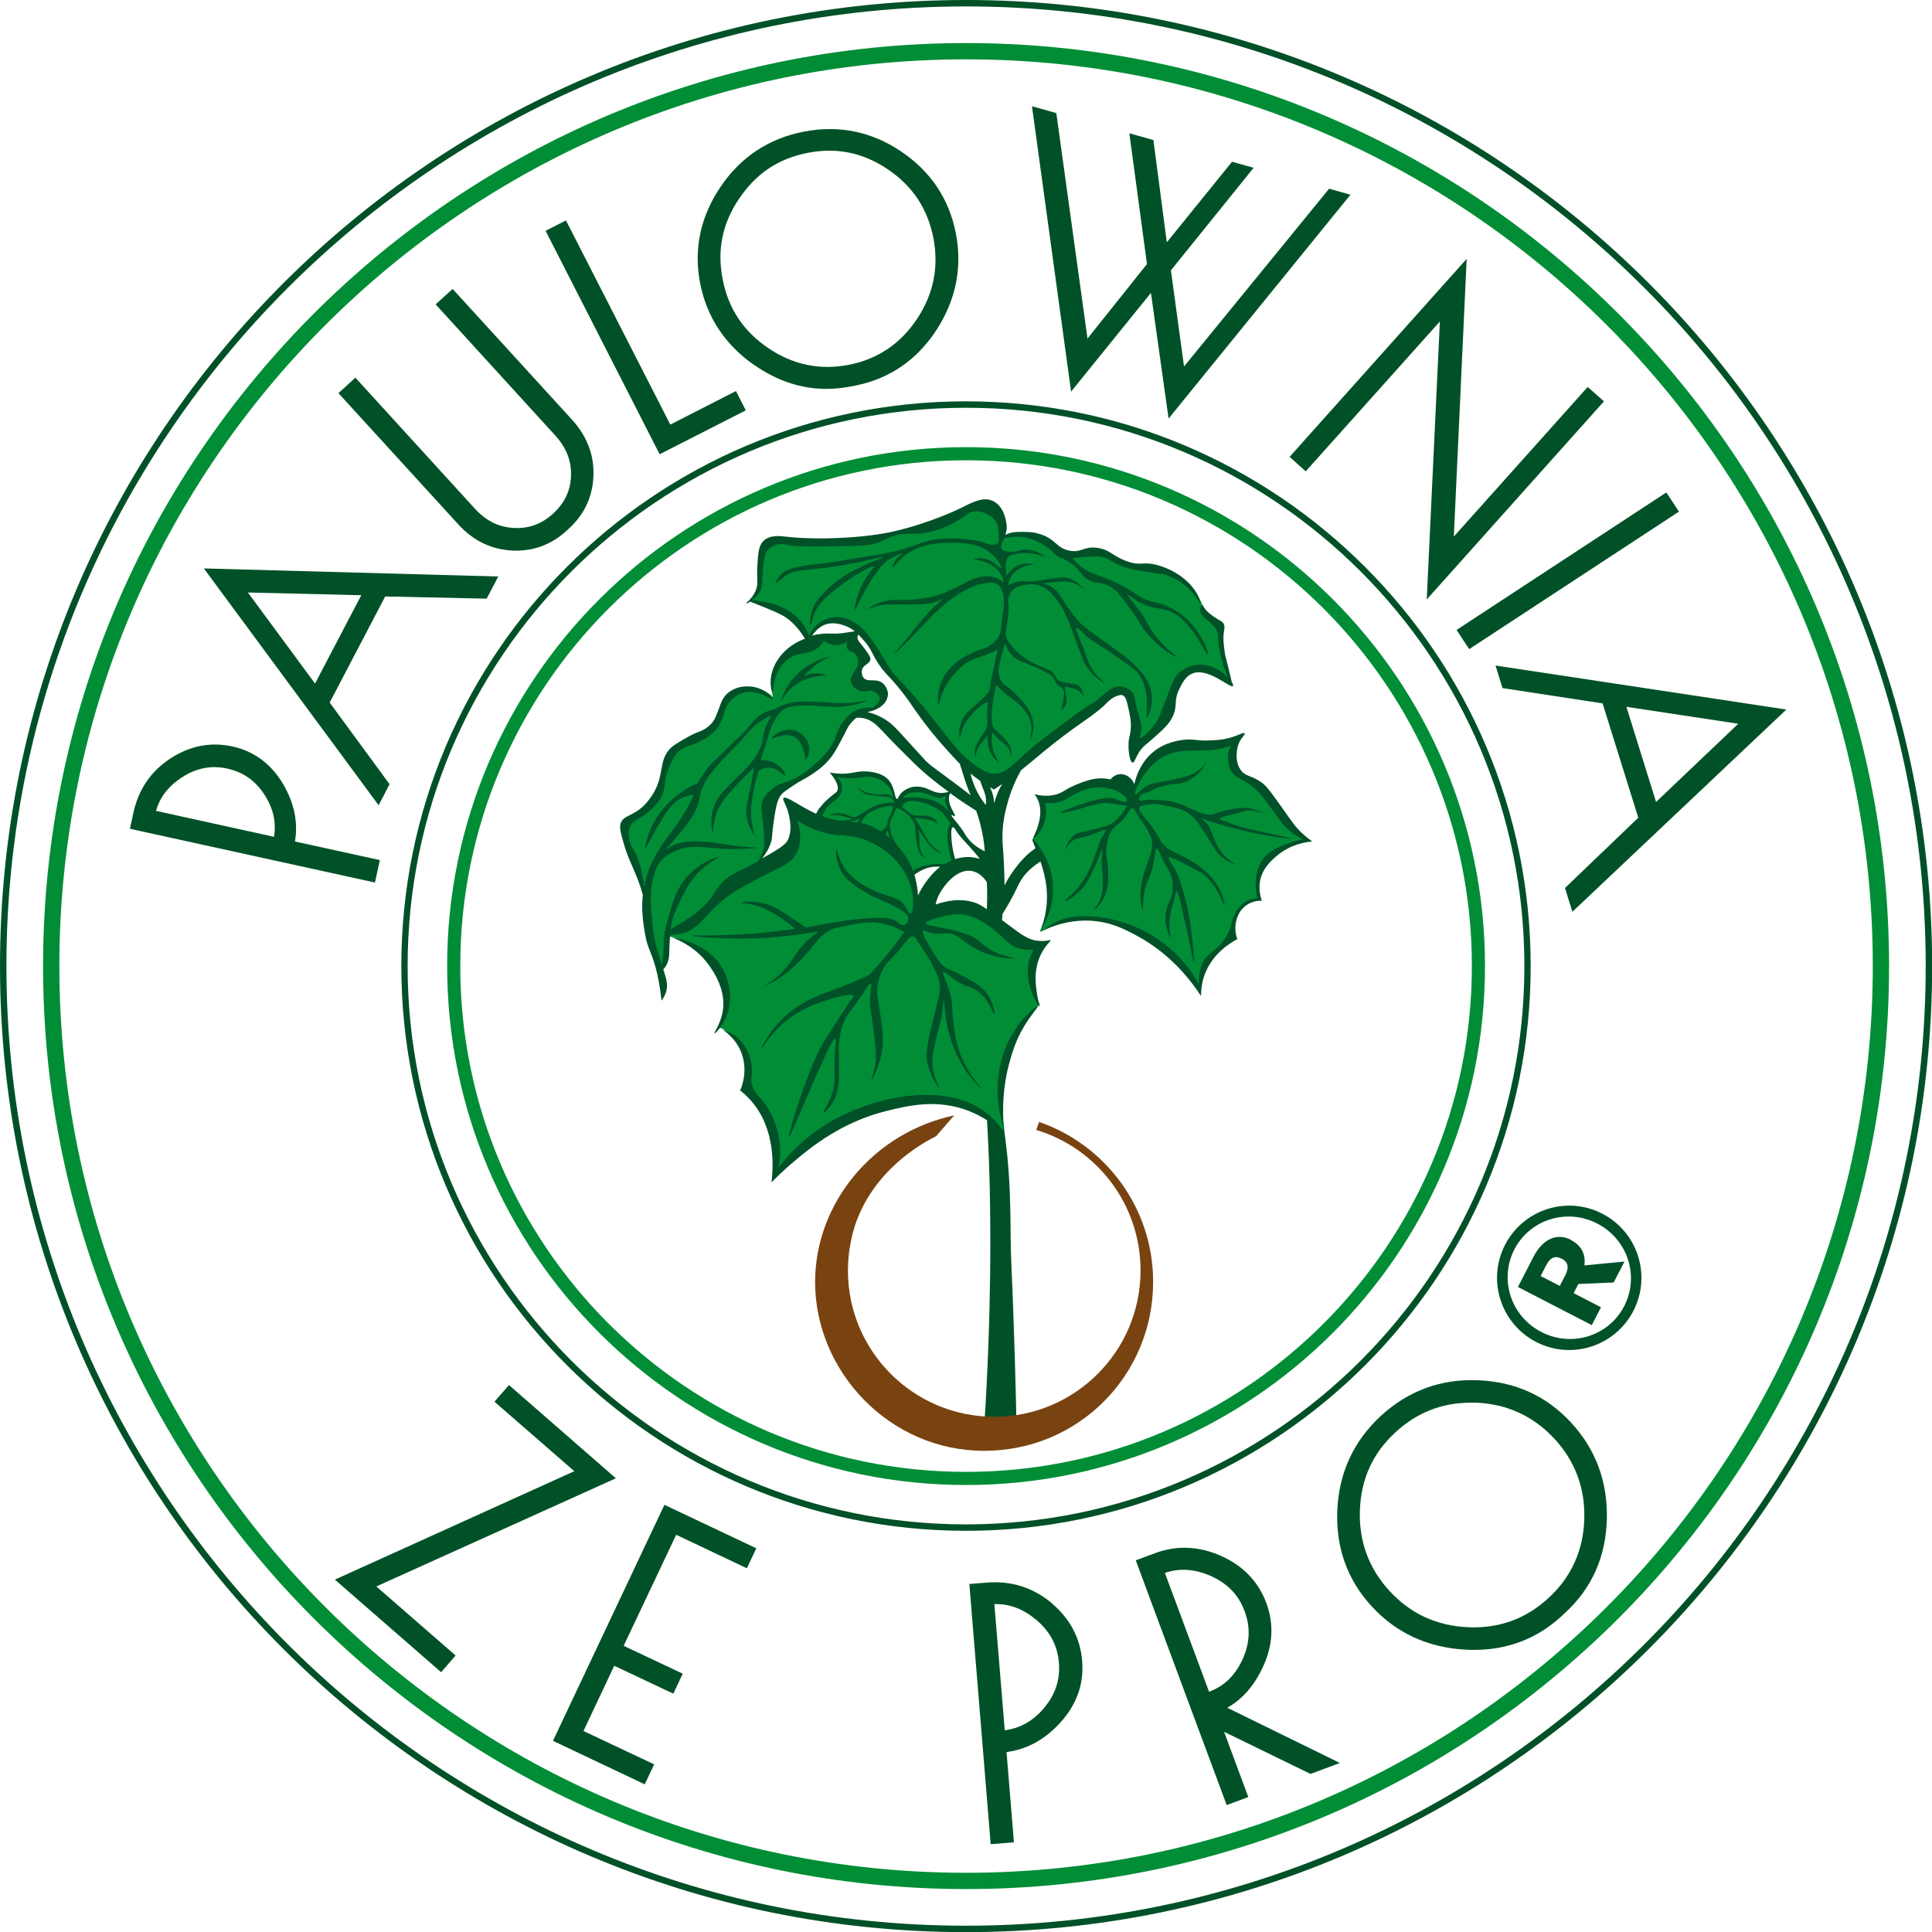 <?xml version="1.0" encoding="UTF-8"?>
<!-- Generator: Adobe Illustrator 26.1.0, SVG Export Plug-In . SVG Version: 6.00 Build 0)  -->
<svg xmlns="http://www.w3.org/2000/svg" xmlns:xlink="http://www.w3.org/1999/xlink" version="1.1" id="Слой_1" x="0px" y="0px" viewBox="0 0 141.29 141.29" style="enable-background:new 0 0 141.29 141.29;" xml:space="preserve">
<style type="text/css">
	.st0{fill:#008D36;}
	.st1{fill:#005127;}
	.st2{fill:#784311;}
</style>
<g id="a">
</g>
<g id="b">
	<g id="c">
		<g>
			<g>
				<path class="st0" d="M76.21,69.02C76,69.05,75.69,69.07,75.33,69c-0.8-0.14-1.26-0.58-1.84-1.03c-0.89-0.68-1.72-1.32-2.84-1.55      c-0.44-0.09-1.24-0.25-2.17,0c-0.69,0.19-1,0.48-1.27,0.31c-0.3-0.19-0.14-0.71-0.33-1.89c-0.06-0.39-0.14-0.71-0.2-0.93      c0.73-0.58,1.25-0.68,1.6-0.65c0.13,0.01,0.34,0.05,0.68,0.05c0.36,0,0.65-0.03,0.85-0.07c-0.25-1.13-0.39-2-0.39-2.33      c0-0.19,0.03-0.33,0.11-0.44c0.08-0.12,0.19-0.18,0.26-0.21c-0.35-0.35-0.52-0.66-0.42-0.8c0.02-0.03,0.08-0.08,0.23-0.08      c-0.1-0.15-0.3-0.49-0.29-0.95c0-0.17,0.03-0.32,0.07-0.44c-0.16,0.07-0.42,0.16-0.73,0.15c-0.42-0.01-0.53-0.18-1.09-0.31      c-0.36-0.08-0.75-0.17-1.16,0c-0.29,0.12-0.49,0.32-0.57,0.41c-0.14,0.15-0.22,0.29-0.28,0.41c-0.04-0.22-0.13-0.53-0.31-0.86      c-0.12-0.22-0.32-0.58-0.7-0.85c-0.48-0.33-1.01-0.33-1.4-0.33c-0.65,0-0.86,0.19-1.6,0.15c-0.27-0.02-0.48-0.05-0.62-0.08      c0.52,0.7,0.47,1.07,0.39,1.26c-0.03,0.07-0.06,0.1-0.47,0.51c-0.53,0.52-0.61,0.59-0.72,0.73c-0.12,0.15-0.27,0.39-0.39,0.72      c-0.12,0-0.24,0-0.38-0.02c-0.76-0.1-1.27-0.59-1.5-0.85c0.11,0.23,0.25,0.58,0.32,1.03c0.05,0.33,0.13,0.95-0.17,1.62      c-0.28,0.63-0.74,0.97-0.98,1.14c-0.74,0.53-1.5,0.61-1.86,0.62c0.73-0.79,0.95-1.48,1.01-1.96c0.07-0.51-0.04-0.78,0.07-1.83      c0.08-0.84,0.19-1.1,0.28-1.26c0.22-0.41,0.51-0.63,1.04-0.99c1.53-1.04,1.71-0.97,2.35-1.52c0.46-0.39,0.96-0.82,1.34-1.55      c0.31-0.61,0.31-1,0.8-1.57c0.18-0.21,0.44-0.51,0.88-0.72c0.56-0.26,0.78-0.08,1.19-0.34c0.44-0.29,0.73-0.86,0.57-1.17      c-0.07-0.13-0.24-0.2-0.59-0.34c-0.39-0.16-0.46-0.11-0.72-0.24c-0.29-0.15-0.58-0.31-0.64-0.59C62.71,49.2,62.81,49,63,48.61      c0.2-0.4,0.26-0.42,0.26-0.55c0-0.29-0.3-0.38-0.54-0.75c-0.12-0.18-0.25-0.47-0.26-0.91c-0.22,0.06-0.56,0.14-0.98,0.18      c-0.63,0.06-0.85-0.03-1.3,0c-0.81,0.05-1.42,0.4-1.74,0.59c-0.32,0.19-0.91,0.53-1.39,1.24c-0.19,0.27-0.56,0.84-0.61,1.65      c-0.02,0.39,0.03,0.71,0.09,0.92c-0.15-0.15-0.42-0.38-0.8-0.54c-0.16-0.07-1.01-0.4-1.84-0.02c-0.47,0.21-0.71,0.55-1.04,1.03      c-0.72,1.02-0.44,1.36-0.96,1.94c-0.66,0.73-1.21,0.31-2.14,1.12c-0.66,0.58-0.97,1.3-1.09,1.58c-0.36,0.83-0.14,0.98-0.52,1.74      c-0.29,0.59-0.57,1.15-1.14,1.45c-0.23,0.12-0.64,0.27-1.04,0.7c-0.05,0.05-0.14,0.14-0.2,0.23c-0.23,0.34-0.35,1.06,1.16,4.09      c0.16,0.32,0.29,0.58,0.38,0.73c-0.01,0.14-0.03,0.38-0.03,0.67c0,0.35-0.02,1.88,0.62,3.88c0.11,0.34,0.27,0.82,0.52,1.39      c0.1-0.23,0.2-0.51,0.29-0.83c0.06-0.23,0.13-0.46,0.16-0.77c0.03-0.23,0.04-0.54,0-0.9c0.32,0.06,0.76,0.17,1.26,0.38      c0.37,0.15,1.01,0.42,1.61,0.98c0.13,0.12,1.39,1.32,1.42,3.02c0.01,0.65-0.16,1.26-0.21,1.43c-0.11,0.36-0.24,0.65-0.34,0.86      c0.37,0.15,0.91,0.44,1.37,0.98c0.26,0.31,0.95,1.22,0.83,2.45c-0.05,0.51-0.22,0.89-0.34,1.12c0.22,0.15,0.53,0.4,0.85,0.75      c0.91,1.02,1.15,2.16,1.3,2.92c0.11,0.56,0.22,1.41,0.1,2.46c0.73-0.74,1.82-1.73,3.31-2.69c1.11-0.72,2.59-1.66,4.74-2.2      c0.66-0.17,2.87-0.67,5.22-0.2c1.43,0.29,2.17,0.79,2.6,1.18c0.31,0.28,0.53,0.56,0.67,0.75l0.19-0.14      c-0.28-1.6-0.17-2.92-0.04-3.77c0.09-0.59,0.27-1.66,0.86-2.87c0.49-0.98,1.04-1.64,1.21-1.83c0.22-0.25,0.42-0.45,0.57-0.59      c-0.22-0.43-0.9-1.9-0.34-3.49c0.14-0.4,0.33-0.73,0.52-0.99L76.21,69.02z"></path>
				<path class="st0" d="M93.49,58.87c-0.4-0.52-0.8-0.88-0.98-1.04c-0.54-0.49-1.11-0.87-1.17-0.91c-0.61-0.41-0.69-0.38-0.87-0.61      c-0.41-0.55-0.3-1.25-0.28-1.39c0.07-0.47,0.29-0.8,0.41-0.96c-0.21,0.08-0.55,0.2-0.97,0.29c-0.78,0.17-1.31,0.13-2.11,0.16      c-1.08,0.04-1.62,0.06-1.93,0.17c-0.77,0.28-1.24,0.81-1.58,1.19c-0.68,0.77-1.01,1.59-1.17,2.17      c-0.15-0.12-0.37-0.28-0.66-0.41c-0.8-0.37-1.54-0.29-1.92-0.25C79.12,57.4,78.09,57.95,78,58c-0.24,0.13-0.58,0.33-1.09,0.41      c-0.34,0.05-0.63,0.02-0.82-0.02c0.04,0.09,0.11,0.25,0.15,0.46c0.22,0.97-0.26,1.81-0.39,2.03c-0.07,0.13-0.19,0.31-0.36,0.51      c0.21,0.32,0.46,0.77,0.69,1.33c0.2,0.48,0.54,1.34,0.56,2.45c0.03,1.32-0.4,2.37-0.71,2.96l0.17-0.02      c0.1-0.07,0.24-0.16,0.41-0.25c0,0,0.5-0.27,1.13-0.43c1.52-0.38,3-0.09,3-0.09c0.92,0.18,1.55,0.51,2.22,0.85      c0.19,0.1,0.95,0.5,1.84,1.18c0.42,0.33,1.41,1.14,2.39,2.43c0.23,0.31,0.41,0.57,0.54,0.77c0.01-0.29,0.06-0.68,0.18-1.14      c0.09-0.31,0.25-0.87,0.66-1.43c0.53-0.72,1.21-1.09,1.61-1.27c-0.02-0.21-0.04-0.51,0-0.87c0.03-0.27,0.09-0.73,0.34-1.13      c0.46-0.73,1.35-0.88,1.58-0.91c-0.03-0.07-0.06-0.17-0.09-0.29c-0.24-1.03,0.23-1.93,0.34-2.13c0.73-1.33,2.2-1.67,2.65-1.77      c0.29-0.07,0.54-0.09,0.7-0.1c-0.19-0.08-0.5-0.24-0.82-0.52c-0.7-0.61-0.67-1.12-1.43-2.11L93.49,58.87z"></path>
				<path class="st0" d="M57.57,44.87c0.32,0.22,0.86,0.58,1.29,1.26c0.15,0.23,0.25,0.44,0.31,0.59c0.07-0.15,0.48-0.98,1.4-1.24      c0.65-0.18,1.2,0.02,1.45,0.11c0.66,0.25,1.05,0.7,1.34,1.04c0.69,0.82,0.54,1.2,1.34,2.17c0.22,0.27,0.2,0.2,0.65,0.72      c0.54,0.62,0.89,1.08,1.12,1.39c0.67,0.87,0.78,0.89,1.66,1.96c1.16,1.4,1.09,1.5,2.02,2.54c0.83,0.94,1.51,1.56,2.32,1.63      c0.41,0.04,0.78-0.08,0.78-0.08c0.43-0.13,0.68-0.38,1.03-0.7c0.48-0.44,0.99-0.83,1.49-1.24c0.41-0.34,0.7-0.57,1.26-0.99      c1.54-1.18,1.5-1.02,2.23-1.64c0.64-0.54,0.93-0.88,1.68-1.34c0.72-0.44,1.03-0.48,1.26-0.39c0.31,0.13,0.42,0.48,0.58,0.99      c0.09,0.28,0.2,0.71,0.23,1.79c0.01,0.35,0.02,0.82,0,1.38c0.86-0.51,1.37-1.07,1.68-1.48c0.45-0.6,0.74-1.26,1.23-2.39      c0.52-1.2,0.63-1.64,1.11-1.85c0.37-0.16,0.75-0.09,1.29,0c0.45,0.08,0.92,0.17,1.32,0.53c0.15,0.14,0.27,0.3,0.32,0.28      c0.06-0.03-0.05-0.29-0.13-0.53c-0.13-0.37-0.22-0.82-0.4-1.73c-0.1-0.51-0.15-0.77-0.18-1.12c-0.06-0.65,0.03-0.63-0.06-0.82      c-0.25-0.54-0.9-0.5-1.17-1.14c-0.05-0.11-0.02-0.09-0.09-0.3c0,0-0.17-0.49-0.49-0.94c-0.6-0.86-1.57-1.37-1.68-1.43      c-0.62-0.32-1.15-0.42-1.65-0.52c-1-0.19-1.02,0-1.69-0.18c-1.01-0.28-1.1-0.74-1.99-0.84c-0.39-0.04-0.3,0.05-1.19,0.07      c-0.86,0.02-1.3,0.02-1.75-0.17c-0.57-0.25-0.42-0.5-1.03-0.87c-1.02-0.6-2.19-0.37-2.45-0.32c-0.31,0.06-0.55,0.15-0.71,0.21      c0.16-0.85-0.03-1.66-0.56-2.02c-0.44-0.3-0.99-0.21-1.41-0.14c-0.81,0.13-1.26,0.47-1.8,0.76c-0.46,0.25-1.58,0.51-3.78,1.02      c-1.38,0.32-2.07,0.48-2.32,0.52c-1.75,0.26-2.9,0.43-4.31,0.15c-0.5-0.1-1.22-0.3-2.13-0.1c-0.36,0.08-0.76,0.17-1.04,0.5      c-0.1,0.12-0.24,0.32-0.35,1.69c-0.08,0.92-0.06,1.33-0.35,1.8c-0.13,0.21-0.28,0.36-0.39,0.45c0.23,0.04,0.53,0.09,0.88,0.19      c0.46,0.13,1.1,0.32,1.8,0.79L57.57,44.87z"></path>
				<path class="st0" d="M70.65,32.7c-20.92,0-37.95,17.02-37.95,37.95s17.02,37.95,37.95,37.95s37.95-17.02,37.95-37.95      S91.58,32.7,70.65,32.7z M70.65,107.64c-20.4,0-36.99-16.59-36.99-36.99s16.59-36.99,36.99-36.99s36.99,16.59,36.99,36.99      S91.05,107.64,70.65,107.64z"></path>
				<path class="st0" d="M70.65,3.15c-37.22,0-67.5,30.28-67.5,67.5s30.28,67.5,67.5,67.5s67.5-30.28,67.5-67.5      S107.87,3.15,70.65,3.15z M70.65,136.96c-36.56,0-66.31-29.74-66.31-66.31S34.09,4.34,70.65,4.34s66.31,29.74,66.31,66.3      S107.22,136.95,70.65,136.96L70.65,136.96z"></path>
			</g>
			<g>
				<path class="st1" d="M76.82,68.74c-0.19,0.05-0.48,0.1-0.82,0.07c-0.91-0.06-1.44-0.59-2.72-1.52l0.03-0.44      c0.14-0.22,0.34-0.55,0.57-0.96c0.39-0.7,0.53-1.07,0.7-1.37c0.24-0.44,0.68-0.99,1.51-1.52c0.27,0.79,0.53,1.8,0.47,2.93      c-0.05,0.88-0.27,1.59-0.46,2.08c0.27-0.41,0.91-1.48,0.91-2.97c0-1.44-0.59-2.45-0.8-2.8c-0.21-0.34-0.6-0.9-0.69-0.86      c-0.06,0.03,0.05,0.27,0.21,0.65c-0.11,0.07-0.22,0.16-0.36,0.27c-0.5,0.4-0.8,0.79-1.03,1.08c-0.26,0.33-0.58,0.78-0.88,1.37      c0-0.4-0.01-1.01-0.05-1.76c-0.05-0.99-0.1-1.26-0.1-1.79c0-1.05,0.21-1.86,0.34-2.36c0.26-0.99,0.64-1.83,1.01-2.5      c0.56-0.45,1.06-0.87,1.67-1.38c0.49-0.4,1.19-0.96,2.08-1.61c0.9-0.66,1.87-1.25,2.64-2.05c0,0,0.33-0.35,0.82-0.46      c0.06-0.01,0.13-0.03,0.21,0c0.23,0.08,0.31,0.4,0.36,0.61c0.19,0.81,0.28,1.22,0.26,1.7c-0.03,0.72-0.18,0.75-0.17,1.41      c0,0.51,0.11,1.19,0.3,1.21c0.13,0.01,0.19-0.3,0.44-0.71c0.31-0.51,0.6-0.64,1.14-1.13c0.68-0.61,1.09-0.97,1.35-1.53      c0.39-0.81,0.04-1.12,0.49-2.02c0.2-0.4,0.43-0.89,0.89-1.1c1.17-0.55,2.86,1.11,3.03,0.89c0.03-0.04,0-0.15-0.09-0.29      c-0.03-0.14-0.08-0.35-0.16-0.69c-0.29-1.23-0.3-1.11-0.34-1.39c-0.09-0.63-0.15-1.07-0.07-1.63c0.03-0.19,0.07-0.35-0.01-0.53      c-0.1-0.22-0.26-0.21-0.76-0.56c-0.39-0.27-0.54-0.45-0.62-0.56c-0.1-0.13-0.16-0.24-0.2-0.32c-0.15,0.21-0.16,0.36-0.15,0.47      c0.06,0.52,0.91,0.79,1.22,1.46c0.13,0.27,0.06,0.34,0.13,0.98c0.12,1.01,0.38,1.67,0.45,1.86c0.07,0.2,0.15,0.39,0.22,0.57      c-0.21-0.22-0.48-0.44-0.8-0.61c-0.22-0.12-0.69-0.36-1.34-0.32c-0.84,0.05-1.38,0.55-1.5,0.67c-0.24,0.24-0.33,0.42-0.9,1.91      c-0.47,1.22-0.55,1.44-0.8,1.78c-0.41,0.57-1,1.07-1.1,0.99c-0.04-0.03,0.03-0.16,0.09-0.35c0.17-0.61-0.12-0.92-0.39-2.18      c-0.11-0.51-0.1-0.65-0.26-0.83c-0.33-0.39-0.89-0.39-0.94-0.39c-0.56,0-0.89,0.38-1.5,0.89c-0.63,0.52-0.23,0.08-1.81,1.24      c-1.86,1.37-2.79,2.06-3.77,2.96c-0.81,0.75-1.3,1.29-2.06,1.28c-0.27,0-0.58-0.08-1.19-0.47c-1.12-0.73-1.73-1.56-2.65-2.73      c-0.81-1.03-1.21-1.55-1.8-2.23c-1.36-1.57-1.67-1.71-2.26-2.69c-0.26-0.44-0.46-0.84-0.93-1.49c-0.49-0.68-0.75-1.03-1.2-1.32      c-0.31-0.2-1.07-0.7-2.01-0.46c-0.99,0.25-1.44,1.14-1.51,1.29c-0.11-0.3-0.24-0.56-0.39-0.77c-1.07-1.58-3.14-1.78-3.8-1.81      c0.21-0.14,0.48-0.37,0.65-0.71c0.14-0.28,0.09-0.38,0.18-1.53c0.08-0.91,0.14-1.18,0.35-1.43c0.23-0.26,0.52-0.36,0.58-0.38      c0.37-0.12,0.7-0.04,0.81-0.01c0.64,0.15,1.78,0.13,4.06,0.1c1.44-0.02,2.17-0.04,2.88-0.37c0.25-0.12,0.52-0.28,0.99-0.41      c0.77-0.22,1.08-0.08,1.82-0.14c1.39-0.12,2.56-0.83,2.82-0.99c0.63-0.38,0.75-0.6,1.19-0.63c0.61-0.05,1.34,0.3,1.61,0.9      c0.08,0.17,0.1,0.41,0.13,0.89c0.02,0.29,0,0.48-0.11,0.57c-0.03,0.02-0.07,0.05-0.19,0.07c-0.31,0.04-0.57-0.08-0.6-0.09      c-0.49-0.23-1.7-0.34-2.17-0.36c-0.49-0.02-1.32-0.04-2.31,0.24c-0.51,0.14-0.57,0.23-1.35,0.46c-0.17,0.05-0.68,0.2-1.55,0.38      c-0.72,0.15-0.77,0.13-2.23,0.37c-1.42,0.23-1.61,0.29-2.38,0.38c-0.42,0.05-0.56,0.05-0.97,0.11c-1.36,0.19-1.7,0.41-1.86,0.53      c-0.41,0.31-0.65,0.76-0.61,0.8s0.36-0.28,0.69-0.51c0.72-0.51,1.22-0.38,3.04-0.62c1.49-0.2,2.87-0.51,2.87-0.51      c0.63-0.14,1.25-0.31,1.26-0.26c0.02,0.06-0.79,0.28-1.81,0.8c-0.56,0.28-1.38,0.71-2.21,1.51c-0.5,0.48-1.06,1.03-1.24,1.89      c-0.08,0.36-0.1,0.81-0.05,0.82c0.04,0,0.14-0.43,0.23-0.71c0.31-0.94,1.02-1.5,1.96-2.22c1.16-0.88,2.42-1.53,2.5-1.42      c0.03,0.04-0.14,0.16-0.4,0.52c-0.11,0.16-0.37,0.54-0.59,1.03c-0.33,0.74-0.51,1.57-0.43,1.59c0.1,0.04,0.58-1.35,1.62-2.77      c0.18-0.25,0.58-0.78,1.25-1.1c0.21-0.1,0.61-0.26,0.62-0.23c0.01,0.02-0.09,0.09-0.18,0.16c-0.42,0.33-0.63,0.85-0.58,0.88      c0.05,0.04,0.34-0.38,0.74-0.74c1.17-1.04,2.78-1.06,3.68-1.07c1.39-0.02,2.1,0.34,2.26,0.42c0.52,0.28,0.82,0.62,0.97,0.81      c0.2,0.26,0.37,0.57,0.31,0.62c-0.09,0.08-0.54-0.58-1.3-0.7c-0.3-0.05-0.56,0-0.75,0.06c0.2,0.02,1.64,0.2,2.1,1.24      c0.06,0.13,0.1,0.28,0.12,0.46c-0.12-0.11-0.31-0.25-0.57-0.35c-0.62-0.23-1.21-0.05-1.66,0.1c-0.45,0.15-0.4,0.21-1.28,0.63      c-0.51,0.24-0.89,0.42-1.37,0.57c-0.53,0.16-0.94,0.21-1.44,0.26c-1.37,0.14-1.71-0.05-2.5,0.18c-0.53,0.16-0.92,0.41-1.18,0.61      c0.22-0.1,0.57-0.24,1-0.33c0.47-0.1,0.7-0.07,1.9-0.06c1.17,0,1.52-0.02,1.95-0.14c0.32-0.09,0.58-0.21,0.74-0.29      c-0.17,0.14-0.4,0.34-0.67,0.6c-0.24,0.23-0.46,0.47-0.8,0.86c-0.7,0.82-0.74,0.96-1.39,1.71c-0.43,0.5-0.76,0.84-0.74,0.86      c0.02,0.02,0.33-0.29,0.47-0.41c1.21-1.15,1.8-1.87,2.52-2.57c0.8-0.77,1.82-1.61,3.04-2.02c0.74-0.25,1.37-0.27,1.61-0.03      c0.11,0.11,0.19,0.26,0.19,0.26c0.1,0.18,0.14,0.35,0.18,0.57c0.02,0.1,0.05,0.29,0,0.86c-0.02,0.32-0.11,0.67-0.17,1.38      c-0.01,0.16-0.02,0.29-0.08,0.46c-0.06,0.18-0.21,0.49-0.64,0.82c-0.5,0.38-0.82,0.3-1.43,0.62c-0.59,0.31-0.91,0.48-1.26,0.79      c-0.23,0.21-1.04,0.96-1.19,2.16c-0.05,0.37-0.02,0.69,0.01,0.9c0.11-0.5,0.37-1.37,1.07-2.2c0.32-0.38,0.67-0.81,1.28-1.09      c0.33-0.16,0.64-0.22,1.49-0.58c0.21-0.09,0.37-0.16,0.49-0.21c-0.15,0.71-0.27,1.26-0.36,1.67c-0.11,0.48-0.14,0.61-0.17,0.86      s-0.02,0.3-0.07,0.42c-0.05,0.14-0.14,0.29-0.53,0.65c-0.17,0.16-0.29,0.26-0.41,0.37c-0.43,0.37-0.65,0.56-0.77,0.72      c-0.11,0.14-0.46,0.59-0.5,1.24c-0.01,0.23,0.02,0.42,0.05,0.54c0-0.02,0-0.06,0.02-0.11c0.24-1.3,1.3-2.09,1.55-2.28      c0.1-0.07,0.26-0.18,0.46-0.28c-0.05,0.61-0.04,1.04-0.02,1.34c0,0.12,0.02,0.3-0.05,0.53c-0.06,0.21-0.14,0.31-0.33,0.59      c-0.32,0.49-0.49,0.74-0.53,1.04c-0.03,0.22,0,0.42,0.04,0.55c0.08-0.51,0.24-0.78,0.34-0.92c0.06-0.08,0.23-0.29,0.38-0.46      c0.08-0.09,0.14-0.16,0.18-0.21c-0.03,0.23-0.08,0.92,0.37,1.54c0.14,0.2,0.3,0.34,0.44,0.44c-0.24-0.38-0.55-1.02-0.52-1.81      c0-0.14,0.02-0.27,0.04-0.39c0.1,0.13,0.27,0.32,0.5,0.53c0.3,0.27,0.46,0.33,0.63,0.56c0.1,0.13,0.22,0.35,0.28,0.68      C73.99,55.2,74,55,73.93,54.77c-0.1-0.37-0.33-0.61-0.64-0.92c-0.38-0.4-0.51-0.41-0.64-0.67c-0.11-0.22-0.12-0.4-0.13-0.75      c-0.01-0.28,0-0.67,0.22-1.83c0.05-0.24,0.09-0.43,0.11-0.55c0.11,0.13,0.28,0.31,0.5,0.52c0.38,0.35,0.61,0.48,0.85,0.67      c0.25,0.19,0.99,0.77,1.19,1.63c0.05,0.23,0.12,0.7-0.12,1.33c0.25-0.44,0.3-0.82,0.3-1.04c0.03-1.01-0.7-1.78-0.96-2.05      c-0.59-0.62-0.86-0.82-0.86-0.82c-0.19-0.13-0.42-0.28-0.57-0.57c-0.02-0.04-0.1-0.2-0.14-0.46c-0.06-0.41,0.05-0.68,0.25-1.44      c0.05-0.18,0.12-0.45,0.2-0.78c0.22,0.61,0.54,0.93,0.78,1.11c0.18,0.13,0.5,0.26,1.14,0.51c0,0,0.47,0.18,1.17,0.54      c0.1,0.05,0.27,0.14,0.42,0.32c0.13,0.16,0.1,0.23,0.21,0.4c0.2,0.31,0.38,0.25,0.52,0.49c0.13,0.21,0.09,0.44,0.03,0.86      c-0.05,0.3-0.13,0.55-0.19,0.72c0.36-0.31,0.44-0.56,0.44-0.74s-0.07-0.34-0.11-0.8c0-0.1-0.01-0.19-0.02-0.24      c0.06,0.01,0.15,0.03,0.25,0.06c0.38,0.09,0.57,0.12,0.69,0.2c0.26,0.17,0.38,0.38,0.43,0.48c-0.07-0.55-0.26-0.76-0.42-0.85      c-0.14-0.08-0.24-0.05-1.03-0.2c-0.1-0.02-0.21-0.04-0.33-0.11c-0.22-0.14-0.31-0.36-0.34-0.42c-0.19-0.4-0.74-0.46-1.54-0.87      c-0.34-0.17-1.05-0.57-1.62-1.27c-0.23-0.28-0.38-0.54-0.42-0.85c-0.03-0.22,0.02-0.24,0.1-0.78c0.11-0.73,0.16-1.1,0.1-1.5      c-0.01-0.06-0.03-0.19,0-0.36c0.04-0.25,0.17-0.43,0.23-0.51c0.22-0.27,0.52-0.35,0.8-0.42c0.16-0.04,0.57-0.13,1.01-0.05      c0.9,0.17,1.44,0.99,1.83,1.6c0.3,0.48,0.5,0.99,0.88,1.99c0.62,1.64,0.67,2.09,1.21,2.73c0.5,0.58,1.07,0.91,1.09,0.88      s-0.54-0.4-0.99-1.12c-0.22-0.35-0.19-0.42-0.63-1.56c-0.36-0.92-0.54-1.29-0.46-1.35c0.09-0.06,0.36,0.24,0.56,0.43      c0.68,0.66,0.91,0.63,2.2,1.53c1.07,0.75,1.61,1.12,1.79,1.38c0.96,1.35,0.45,3.14,0.62,3.16c0.11,0.01,0.45-0.8,0.32-1.71      c-0.17-1.13-0.98-1.87-1.71-2.53c-0.14-0.12-0.08-0.07-2.05-1.5c-1.11-0.81-1.3-0.95-1.58-1.27c-0.65-0.75-1.1-1.49-1.1-1.49      c-0.21-0.35-0.4-0.71-0.83-0.99c-0.25-0.16-0.48-0.23-0.65-0.27c0.21-0.04,0.51-0.09,0.88-0.11c0.57-0.04,0.94-0.07,1.35,0.08      c0.19,0.07,0.5,0.21,0.82,0.54c-0.58-0.73-1.1-0.91-1.44-0.95c-0.29-0.03-0.79,0.04-1.78,0.2c-0.21,0.03-0.38,0.06-0.63,0.08      c-0.48,0.03-0.63-0.04-0.93,0c-0.2,0.03-0.5,0.1-0.83,0.32c0.04-0.37,0.19-0.62,0.27-0.75c0.27-0.39,0.66-0.55,0.91-0.65      c0.31-0.12,0.58-0.16,0.76-0.17c-0.14-0.03-0.83-0.19-1.47,0.23c-0.31,0.2-0.48,0.46-0.57,0.62c-0.03-0.12-0.06-0.3-0.07-0.52      c-0.01-0.35-0.02-0.6,0.13-0.8c0.14-0.18,0.34-0.22,0.67-0.29c0.28-0.06,0.61-0.08,1.04-0.03c0.65,0.08,1.06,0.26,1.06,0.24      c0-0.02-0.93-0.7-1.83-0.47c-0.21,0.05-0.55,0.19-0.97,0.09c-0.19-0.04-0.3-0.07-0.38-0.16c-0.16-0.18,0.01-0.47,0.17-0.82      c0.21-0.02,0.58-0.1,0.97-0.1c0.98,0,1.77,0.52,2.05,0.7c0.71,0.46,0.66,0.73,1.19,0.88c0.02,0,0.05,0.01,0.07,0.02      c0.17,0.09,0.4,0.21,0.65,0.38c0.61,0.43,0.55,0.68,1.02,1.04c0.68,0.53,1.04,0.19,1.83,0.64c0.4,0.23,0.72,0.65,1.34,1.49      c0.87,1.17,0.81,1.3,1.29,1.89c1,1.21,2.2,1.82,2.24,1.77c0.03-0.04-0.82-0.52-1.65-1.63c-0.59-0.79-0.56-1.08-1.36-2.09      c-0.32-0.41-0.67-0.8-0.63-0.84s0.32,0.2,0.55,0.35c0.85,0.58,1.68,0.62,2.13,0.72c1.96,0.43,3,3.36,3.17,3.26      c0.1-0.06-0.24-1.02-0.88-1.85c-0.22-0.29-0.96-1.24-2.25-1.73c-0.71-0.27-0.91-0.15-1.64-0.52c-0.53-0.27-0.56-0.4-1.31-0.81      c-0.52-0.28-0.96-0.47-1.33-0.62c-0.82-0.34-0.92-0.32-1.28-0.5c-0.33-0.17-0.77-0.47-1.21-0.98c0.18-0.02,0.41-0.04,0.73-0.07      c0.79-0.06,1.18-0.09,1.48-0.02c0.59,0.13,0.6,0.35,1.38,0.66c0.38,0.15,0.76,0.22,1.5,0.37c1.43,0.27,1.33,0.14,1.82,0.31      c0.24,0.08,1.15,0.41,1.87,1.25c0.35,0.41,0.58,0.86,0.63,0.83c0.04-0.02-0.11-0.39-0.19-0.55c-0.46-0.98-1.59-1.9-3.01-2.28      c-1.1-0.29-1.14,0.1-2.19-0.27c-1.06-0.37-1.23-0.84-2.14-0.98c-1.05-0.16-1.2,0.39-2.12,0.19c-0.98-0.22-0.94-0.87-2.21-1.23      c-0.49-0.14-0.83-0.14-1.51-0.13c-0.18,0-0.56,0.02-0.93,0.22c0.08-0.22,0.13-0.45,0.1-0.71c-0.04-0.29-0.16-1.37-1.02-1.78      c-0.73-0.34-1.56,0.14-2.47,0.59c0,0-2.05,1-4.67,1.62c-2.19,0.52-5.79,0.67-8.04,0.4c-0.32-0.04-1.11-0.14-1.58,0.31      c-0.36,0.35-0.39,0.86-0.45,1.79c-0.07,1.05,0.11,1.34-0.15,1.91c-0.26,0.57-0.7,0.84-0.67,0.88c0.02,0.02,0.14-0.03,0.29-0.13      c0.12,0.05,0.28,0.1,0.47,0.18c0.12,0.05,1.33,0.52,1.87,0.81c0.38,0.21,1.04,0.67,1.67,1.72c-0.47,0.17-1,0.45-1.47,0.91      c-0.2,0.19-0.99,1-1.04,2.14c-0.02,0.43,0.07,0.86,0.13,0.86c0.07,0,0.03-0.56,0.26-1.17c0.07-0.18,0.34-0.89,0.98-1.32      c0.77-0.52,1.4-0.17,2.14-0.8c0.19-0.17,0.32-0.34,0.4-0.45c0.1,0.07,0.58,0.4,1.17,0.27c0.22-0.05,0.39-0.15,0.51-0.23      c-0.08,0.33,0,0.5,0.07,0.59c0.12,0.14,0.28,0.11,0.46,0.26c0.19,0.16,0.24,0.39,0.26,0.48c0.15,0.66-0.64,1.05-0.51,1.62      c0.08,0.33,0.43,0.6,0.73,0.67c0.37,0.1,0.56-0.13,0.92,0.02c0.19,0.08,0.43,0.27,0.45,0.51c0.02,0.22-0.16,0.39-0.37,0.57      c-0.04,0.04-0.09,0.08-0.15,0.12c-0.34-0.03-0.82-0.02-1.3,0.23c-0.38,0.2-0.6,0.48-0.81,0.74c-0.54,0.69-0.43,1-0.87,1.75      c-0.4,0.69-0.9,1.11-1.36,1.51c-0.35,0.3-0.76,0.65-1.38,0.95c-0.76,0.36-1.11,0.31-1.65,0.77c-0.19,0.16-0.48,0.4-0.65,0.79      c-0.2,0.46-0.08,0.73,0.03,1.97c0.08,0.86,0.11,1.29,0.01,1.66c-0.1,0.37-0.26,0.66-0.41,0.87c-1.08,0.58-1.38,0.68-1.84,0.95      c-1.37,0.81-1.08,1.47-2.47,2.64c-0.83,0.7-1.63,1.09-2.06,1.35c0-0.07,0.02-0.14,0.02-0.18c0.11-0.73,0.35-1.23,0.75-2.03      c0.33-0.67,0.59-1.19,1.08-1.74c0.83-0.94,1.73-1.28,1.71-1.32c-0.03-0.04-1.25,0.28-2.24,1.31c-0.88,0.92-1.18,2-1.47,3.06      c-0.18,0.66-0.36,1.29-0.37,2.07c0,0.17,0,0.47-0.05,0.9c-0.02,0.2-0.06,0.37-0.09,0.53c-0.11-0.35-0.29-0.97-0.4-1.38      c-0.2-0.77-0.25-1.35-0.31-1.96c-0.1-1.09-0.18-1.97,0.09-3.03c0.17-0.64,0.35-0.93,0.47-1.08c0.15-0.21,0.52-0.63,1.34-0.93      c1.38-0.51,2.24,0,4.55-0.07c0.6-0.02,1.09-0.06,1.37-0.1c-0.34-0.01-0.86-0.04-1.49-0.11c-1.19-0.13-1.53-0.27-2.59-0.33      c-1.02-0.06-1.5,0.02-1.92,0.16c-0.37,0.13-0.66,0.3-0.85,0.42c0.24-0.25,0.55-0.57,0.88-0.98c0.87-1.06,1.32-1.61,1.55-2.45      c0.12-0.44,0.11-0.7,0.34-1.22c0.19-0.43,0.41-0.72,0.6-0.96c0.72-0.91,1.38-1.55,1.91-2.09c0.81-0.81,0.89-1.11,1.47-1.53      c0.41-0.29,0.79-0.48,1.04-0.59c-0.25,0.36-0.38,0.67-0.46,0.88c-0.21,0.59-0.13,0.9-0.38,1.5c-0.12,0.29-0.24,0.48-0.39,0.7      c-0.49,0.74-0.93,1.07-1.5,1.65c-0.86,0.87-1.3,1.31-1.53,2.02c-0.29,0.9-0.11,1.77-0.05,1.78c0.05,0,0-0.6,0.27-1.37      c0.27-0.74,0.69-1.22,1.46-2.06c0.3-0.33,0.73-0.78,1.3-1.28c-0.04,0.21-0.1,0.55-0.18,0.96c-0.32,1.62-0.44,1.93-0.4,2.45      c0.03,0.38,0.16,0.96,0.65,1.63c-0.1-0.29-0.22-0.71-0.28-1.24c-0.07-0.69,0-1.21,0.1-1.79c0.07-0.46,0.2-1.08,0.44-1.79      c0.2-0.11,0.46-0.22,0.77-0.21c0.68,0.04,1.12,0.66,1.19,0.6c0.06-0.05-0.17-0.51-0.61-0.82c-0.47-0.33-0.98-0.34-1.22-0.32      c0.08-0.24,0.21-0.62,0.36-1.09c0.29-0.93,0.31-1.15,0.53-1.58c0.21-0.41,0.42-0.82,0.88-1.09c0.29-0.17,0.59-0.23,1.37-0.24      c1.04-0.01,1.41,0.08,2.02,0.1c1.46,0.04,2.62-0.42,2.61-0.46c0-0.03-0.66,0.15-1.71,0.18c-0.8,0.02-0.94-0.07-2.38-0.11      c-0.8-0.02-1.11,0-1.48,0.08c-0.53,0.12-0.94,0.32-1.2,0.48c-0.18,0.04-0.45,0.11-0.74,0.26c-0.56,0.29-0.83,0.68-1.2,1.12      c-0.18,0.21-0.58,0.6-1.39,1.39c-0.95,0.92-1.2,1.08-1.63,1.65c-0.29,0.39-0.5,0.74-0.63,0.98c-0.19,0.08-0.45,0.2-0.74,0.37      c-1.15,0.67-1.81,1.51-1.97,1.72c-0.95,1.27-1.19,2.66-1.12,2.69c0.05,0.02,0.33-0.71,1.13-2.01c0.6-0.98,0.97-1.41,1.53-1.68      c0.35-0.17,0.67-0.22,0.88-0.24c-0.12,0.27-0.33,0.69-0.61,1.19c-0.8,1.39-1.34,1.81-2,2.93c-0.25,0.43-0.66,1.15-0.92,2.14      c-0.04,0.13-0.06,0.26-0.09,0.39c-0.14-0.91-0.39-2.01-0.77-2.6c-0.06-0.09-0.3-0.45-0.36-0.96c-0.02-0.16-0.05-0.45,0.08-0.75      c0.18-0.42,0.56-0.53,0.98-0.8c0,0,0.75-0.48,1.22-1.22c0.51-0.81,0.15-1.18,0.75-2.53c0.28-0.64,0.5-0.86,0.64-0.98      c0.38-0.33,0.69-0.34,1.26-0.59c0.25-0.11,0.88-0.39,1.34-0.86c0.84-0.87,0.48-1.72,1.38-2.44c0.13-0.1,0.39-0.31,0.79-0.4      c1.07-0.24,2.01,0.6,2.07,0.51c0.05-0.08-0.44-0.67-1.22-0.88c-0.1-0.03-0.99-0.25-1.8,0.23c-1.16,0.7-0.65,1.98-1.87,2.77      c-0.41,0.27-0.61,0.21-1.51,0.74c-0.58,0.34-0.86,0.5-1.07,0.71c-0.93,0.95-0.38,2.04-1.39,3.52c-0.13,0.18-0.3,0.43-0.58,0.7      c-0.76,0.72-1.35,0.67-1.62,1.15c-0.18,0.32-0.07,0.73,0.16,1.54c0.31,1.09,0.63,1.64,0.99,2.55c0.2,0.5,0.33,0.93,0.42,1.26      c-0.12,1.12,0.03,2.08,0.16,2.84c0.2,1.21,0.55,1.39,0.91,3.01c0.17,0.79,0.25,1.45,0.3,1.89c0.13-0.17,0.29-0.43,0.37-0.79      c0.09-0.45-0.02-0.81-0.24-1.5c0.07-0.07,0.13-0.15,0.19-0.25c0.25-0.41,0.24-0.8,0.25-1.23c0.01-0.39,0.04-0.75,0.06-1.05      c0.21,0.01,0.48-0.01,0.74-0.07c1.54-0.33,1.76-1.5,3.54-2.79c0.66-0.48,1.4-0.86,2.87-1.61c1.15-0.59,1.67-0.79,2.03-1.38      c0.51-0.84,0.32-1.87,0.14-2.5c0.34,0.23,0.88,0.54,1.6,0.78c1.21,0.41,1.74,0.2,2.79,0.46c1.62,0.4,2.63,1.48,2.82,1.7      c1.21,1.34,1.3,2.83,1.23,3.39c-0.02,0.11-0.06,0.45-0.19,0.47c-0.13,0.02-0.26-0.33-0.39-0.54c-0.36-0.6-0.99-0.63-1.88-0.98      c-0.52-0.21-1.86-0.74-2.59-1.88c-0.4-0.64-0.49-1.27-0.55-1.26c-0.07,0.02-0.02,0.72,0.23,1.32c0.37,0.87,1.12,1.32,2.16,1.94      c0.55,0.33,1.11,0.45,2.13,1.02c0.35,0.2,0.74,0.43,0.74,0.75c0,0.2-0.15,0.44-0.34,0.47c-0.19,0.04-0.38-0.15-0.44-0.21      c-0.29-0.27-0.85-0.39-2.31-0.28c-1.91,0.15-3.96,0.58-4.4,0.67c-0.23-0.16-0.56-0.4-0.97-0.66c-0.8-0.52-1.19-0.78-1.56-0.93      c-1.15-0.46-2.26-0.27-2.27-0.22c0,0.03,0.53,0,1.3,0.25c0.64,0.2,1.09,0.49,1.52,0.76c0.32,0.2,0.73,0.49,1.19,0.89      c-0.24,0.04-0.59,0.09-1.01,0.14c-3.75,0.48-6.53,0.29-6.54,0.37c0,0.05,1.08,0.13,1.9,0.17c1.98,0.09,3.53,0,4.32-0.08      c0.82-0.07,1.86-0.19,3.05-0.4c-0.19,0.13-0.49,0.35-0.81,0.65c-0.75,0.7-0.99,1.27-1.45,1.86c-0.34,0.43-0.9,1.02-1.82,1.55      c0.32-0.14,0.81-0.37,1.35-0.75c1-0.69,1.77-1.6,2.13-2.02c0.59-0.7,0.76-1.03,1.33-1.33c0.32-0.17,0.6-0.23,1.15-0.35      c0.98-0.21,1.7-0.36,2.59-0.22c0.42,0.06,1.06,0.22,1.79,0.65c-0.25,0.35-0.51,0.71-0.8,1.08c-0.59,0.76-1.18,1.44-1.75,2.05      c-0.14,0.07-0.36,0.17-0.62,0.29c-1.48,0.66-2.12,0.81-2.94,1.16c-0.67,0.28-1.61,0.69-2.54,1.52      c-1.26,1.12-1.83,2.43-1.79,2.46c0.03,0.02,0.46-0.88,1.49-1.8c1.26-1.14,2.57-1.55,3.43-1.82c0.2-0.06,1.66-0.52,1.79-0.26      c0.05,0.11-0.17,0.32-0.26,0.4c0,0-0.54,0.83-1.6,2.47c-0.79,1.21-1.23,2.4-1.8,3.95c-0.64,1.73-1.1,3.43-1.02,3.46      c0.08,0.03,0.68-1.55,2.16-4.87c0.58-1.31,1.05-2.34,1.21-2.29c0.08,0.03,0.02,0.34-0.03,1.08c-0.11,1.57,0.07,1.68-0.08,2.43      c-0.23,1.16-0.84,1.85-0.76,1.9c0.07,0.04,0.53-0.4,0.83-1.03c0.3-0.63,0.31-1.26,0.31-2.49c0-1-0.08-1.36,0.07-2.14      c0.1-0.54,0.23-0.86,0.29-0.99c0.2-0.47,0.38-0.65,0.84-1.28c0.77-1.06,1-1.55,1.12-1.5c0.1,0.04,0,0.4-0.05,0.91      c-0.06,0.68,0.04,0.83,0.25,2.41c0.24,1.83,0.18,2.29,0.14,2.53c-0.11,0.68-0.33,1.17-0.29,1.19c0.05,0.02,0.45-0.77,0.67-1.6      c0.31-1.17,0.12-2.26-0.04-3.35c-0.14-0.94-0.29-1.38-0.15-2.13c0.13-0.65,0.4-1.1,0.48-1.22c0.21-0.32,0.29-0.34,0.76-0.85      c0.83-0.92,1.02-1.39,1.33-1.34c0.11,0.02,0.17,0.09,0.43,0.49c0.47,0.71,0.7,1.06,0.81,1.28c0.39,0.74,0.59,1.1,0.66,1.46      c0.13,0.62,0,1.09-0.17,1.8c-0.55,2.17-0.82,3.27-0.74,3.89c0.16,1.24,0.88,2.12,0.91,2.1c0.03-0.01-0.41-0.66-0.49-1.63      c-0.05-0.56,0.08-1.08,0.32-2.13c0.21-0.9,0.35-1.16,0.43-1.95c0.03-0.32,0.05-0.63,0.08-0.63c0.05,0,0.07,0.69,0.15,1.3      c0.02,0.15,0.21,1.55,0.95,2.97c0.69,1.33,1.57,2.14,1.6,2.12s-0.81-0.87-1.39-2.22c-0.43-1.01-0.54-2.01-0.61-2.62      c-0.14-1.08-0.02-1.3-0.25-2.11c-0.24-0.87-0.6-1.44-0.47-1.53c0.1-0.07,0.36,0.27,0.95,0.65c0.75,0.49,0.97,0.37,1.49,0.72      c0.95,0.64,1.16,1.72,1.26,1.68c0.07-0.03-0.02-0.72-0.45-1.36c-0.39-0.58-0.9-0.88-1.57-1.26c-1-0.57-1.36-0.53-1.88-1.05      c-0.14-0.15-0.31-0.42-0.64-0.96c-0.37-0.61-0.8-1.3-0.65-1.43c0.06-0.06,0.19,0.02,0.39,0.1c0.57,0.2,1.02,0.09,1.31,0.08      c0.89-0.04,1.24,0.79,2.67,1.39c1.2,0.5,2.32,0.48,2.33,0.44c0-0.03-0.53-0.08-1.21-0.35c-1.15-0.46-1.09-0.88-2.1-1.32      c-0.69-0.3-1.55-0.47-2.27-0.61c-0.48-0.09-0.92-0.16-0.93-0.29c0-0.13,0.4-0.24,0.76-0.35c0.59-0.17,1.07-0.3,1.6-0.3      c1.08,0,1.91,0.61,2.47,1.01c0.97,0.71,1.15,1.26,2.04,1.5c0.41,0.11,0.78,0.11,1.03,0.08c-0.09,0.14-0.24,0.41-0.34,0.78      c-0.44,1.64,0.67,3.39,0.77,3.36c0.04-0.01-0.11-0.3-0.2-0.96c-0.09-0.63-0.2-1.47,0.11-2.39c0.11-0.33,0.35-0.87,0.87-1.42      L76.82,68.74z M61.76,46.28c-0.85,0.13-1.04,0-1.65,0.07c-0.11,0.01-0.37,0.04-0.72,0.13c0.02-0.02,0.03-0.05,0.05-0.07      c0.08-0.1,0.34-0.45,0.72-0.65c0.77-0.41,1.68,0.01,1.87,0.1s0.34,0.19,0.48,0.31C62.3,46.19,62.03,46.25,61.76,46.28      L61.76,46.28z M71.03,56.61c0.22,0.19,0.44,0.34,0.65,0.49c0.05,0.15,0.1,0.29,0.14,0.39c0.17,0.43,0.29,0.7,0.29,1.11      c0,0.11,0,0.2-0.02,0.26c-0.19-0.23-0.4-0.53-0.59-0.88c-0.27-0.51-0.43-1-0.52-1.4L71.03,56.61L71.03,56.61z M70.79,61.32      c-0.25-0.32-0.3-0.52-0.75-1.08c-0.2-0.25-0.5-0.58-0.45-0.63c0.03-0.03,0.19,0.11,0.24,0.07c0.11-0.09-0.57-0.79-0.41-1.51      c0.02-0.07,0.04-0.11,0.06-0.17c0.04,0.03,0.08,0.06,0.11,0.08c0.7,0.51,1.32,0.91,1.8,1.21c0.08,0.24,0.2,0.59,0.31,1.02      c0.17,0.67,0.26,1.23,0.32,1.95C71.4,61.96,71.02,61.61,70.79,61.32z M71.66,62.82c-0.75-0.27-1.42-0.1-1.74-0.02      c-0.03,0-0.05,0.02-0.07,0.03c-0.1-0.35-0.21-0.82-0.26-1.39c-0.02-0.32-0.07-0.89,0.09-0.94c0.12-0.04,0.2,0.28,0.66,0.8      c0.47,0.54,0.75,0.79,1.19,1.35C71.56,62.69,71.61,62.75,71.66,62.82z M64.94,50.87c0.03-0.32-0.14-0.76-0.47-0.97      c-0.46-0.3-1.02,0.02-1.31-0.33c-0.14-0.16-0.16-0.4-0.12-0.58c0.1-0.4,0.55-0.41,0.61-0.75c0.03-0.18-0.12-0.39-0.41-0.79      c-0.34-0.46-0.56-0.61-0.53-0.86c0-0.08,0.04-0.13,0.07-0.18c0.13,0.14,0.27,0.28,0.42,0.46c0.59,0.68,0.53,0.92,1.09,1.74      c0.52,0.76,0.69,0.76,1.54,1.82c0.53,0.65,0.8,1.08,1.12,1.54c1.2,1.71,2.22,2.78,2.69,3.3c0.21,0.23,0.39,0.42,0.55,0.58      c0.07,0.23,0.15,0.48,0.21,0.66c0.14,0.46,0.22,0.7,0.32,0.98c0.11,0.29,0.2,0.52,0.27,0.67c-0.19-0.14-0.48-0.37-0.84-0.64      c-1.79-1.35-1.91-1.38-2.38-1.81c-0.16-0.15-0.02-0.03-1.52-1.66c-0.81-0.89-1.01-1.09-1.34-1.32      c-0.52-0.36-1.04-0.55-1.48-0.66c0.86-0.14,1.45-0.66,1.49-1.19L64.94,50.87z M69.22,58.9c0.09,0.24,0.18,0.34,0.16,0.36      c-0.03,0.03-0.24-0.18-0.38-0.3c-0.51-0.43-1.11-0.53-1.54-0.6c-0.83-0.13-1.37,0.04-1.39-0.06c-0.02-0.08,0.3-0.27,0.65-0.34      c0.53-0.1,1.06,0.1,1.36,0.21c0.33,0.12,0.59,0.27,0.83,0.15c0.09-0.04,0.22-0.14,0.25-0.11c0.02,0.02,0,0.07-0.02,0.14      c-0.05,0.18,0.01,0.34,0.09,0.54L69.22,58.9z M59.93,59.08c-0.07,0.1-0.16,0.26-0.25,0.43c-1.25-0.57-2.19-1.35-2.38-1.15      c-0.1,0.11,0.12,0.35,0.3,0.9c0.05,0.17,0.4,1.25,0.06,2.07c-0.13,0.33-0.37,0.59-1.92,1.44c0.24-0.3,0.5-0.7,0.65-1.19      c0.11-0.35,0.02-0.28,0.19-1.48c0.2-1.43,0.35-1.74,0.56-1.99c0.14-0.18,0.38-0.33,0.85-0.65c0.61-0.41,0.77-0.43,1.29-0.77      c0.32-0.21,0.8-0.52,1.26-1.03c0.37-0.4,0.57-0.77,0.91-1.39c0.46-0.83,0.48-1.07,0.88-1.5c0.1-0.11,0.2-0.2,0.3-0.28      c0.16-0.01,0.33,0,0.52,0.03c0.73,0.15,1.14,0.71,1.55,1.12c0,0,0.4,0.45,2.02,2.05c1.01,1,1.93,1.69,2.66,2.22      c-0.26,0.07-0.49,0.09-0.63,0.08c-0.65-0.05-0.9-0.44-1.63-0.46c-0.3-0.01-0.46,0.03-0.57,0.07c-0.22,0.08-0.62,0.26-0.82,0.65      c-0.05,0.09-0.07,0.17-0.13,0.18c-0.17,0.01-0.14-0.82-0.59-1.36c-0.53-0.64-1.55-0.65-1.81-0.66c-0.69,0-1,0.23-1.95,0.16      c-0.24-0.02-0.44-0.05-0.57-0.07c0.62,0.73,0.65,1.12,0.55,1.34c-0.06,0.13-0.12,0.12-0.48,0.42c-0.23,0.19-0.54,0.46-0.8,0.82      H59.93z M62.72,60.15c-0.19-0.03-0.38-0.04-0.57-0.05c0.15-0.03,0.27-0.07,0.36-0.1c0.14-0.05,0.25-0.09,0.37-0.16      C62.81,59.95,62.76,60.05,62.72,60.15L62.72,60.15z M62.56,59.76c-0.16,0.03-0.28-0.04-0.44-0.1c-0.17-0.07-0.55-0.22-0.93-0.19      c-0.29,0.02-0.53,0.15-0.53,0.17c0,0.02,0.2-0.04,0.51-0.03c0.18,0,0.4,0.06,0.83,0.17c0.2,0.05,0.28,0.08,0.28,0.1      c0,0.05-0.23,0.08-0.39,0.1c-0.2,0.03-0.36,0.04-0.49,0.04c-0.36-0.05-0.77-0.15-1.27-0.34c0.06-0.16,0.14-0.33,0.28-0.53      c0.43-0.59,0.89-0.62,1.09-1.17c0.04-0.11,0.13-0.37,0.04-0.68c-0.08-0.25-0.25-0.41-0.34-0.48c0.58,0.11,1.05,0.11,1.38,0.08      c0.51-0.04,0.65-0.13,1.06-0.08c0.18,0.02,0.65,0.09,1.09,0.46c0.12,0.1,0.38,0.33,0.52,0.72c0.05,0.13,0.07,0.25,0.08,0.34      c-0.05-0.06-0.18-0.19-0.39-0.24c-0.13-0.03-0.23-0.02-0.3-0.01c-0.3,0.04-0.91,0.07-1.53-0.25c-0.19-0.1-0.35-0.21-0.47-0.32      c0.28,0.35,0.56,0.51,0.76,0.58c0.15,0.05,0.48,0.09,1.13,0.14c0.37,0.03,0.67,0.05,0.78,0.25c0.02,0.03,0.09,0.18,0.05,0.22      c-0.03,0.02-0.08,0-0.1,0c-0.19-0.06-0.86,0.03-1.44,0.31c-0.17,0.08-0.38,0.19-0.59,0.37c-0.14,0.07-0.27,0.14-0.35,0.19      c-0.14,0.09-0.21,0.13-0.32,0.15L62.56,59.76z M64.57,60.69c0,0-0.1,0.08-0.16,0.12c-0.12-0.07-0.23-0.15-0.35-0.22      c-0.41-0.22-0.75-0.34-1.07-0.4c0.07-0.21,0.2-0.44,0.42-0.63c0.14-0.12,0.26-0.18,0.48-0.29c0.07-0.04,0.41-0.2,0.89-0.29      c0.29-0.05,0.45-0.08,0.51,0c0.05,0.07-0.02,0.23-0.15,0.54c-0.14,0.32-0.21,0.36-0.23,0.57c-0.02,0.11,0,0.17-0.05,0.27      C64.8,60.5,64.7,60.59,64.57,60.69L64.57,60.69z M64.76,61.04c0.04-0.14,0.1-0.25,0.14-0.33c0.03,0.08,0.06,0.21,0.1,0.36      c0.02,0.09,0.04,0.15,0.05,0.21c-0.1-0.08-0.19-0.17-0.3-0.25L64.76,61.04z M66.75,63.65c0,0-0.03-0.08-0.04-0.13      c-0.07-0.17-0.4-0.92-1.1-1.7c-0.18-0.25-0.4-0.62-0.49-1.1c-0.03-0.16-0.06-0.34-0.02-0.57c0.07-0.4,0.28-0.47,0.34-0.81      c0-0.04,0.03-0.17,0.11-0.21c0.04-0.02,0.08-0.02,0.12,0c0.41,0.09,0.78,0.5,0.78,0.5c0.15,0.17,0.32,0.35,0.43,0.64      c0.13,0.36,0.04,0.51,0.14,1.24c0.08,0.58,0.17,0.78,0.26,0.91c0.13,0.21,0.3,0.34,0.42,0.43c-0.38-0.49-0.46-0.87-0.46-1.12      c0-0.1,0.01-0.33-0.02-0.66c-0.02-0.19-0.04-0.34-0.07-0.44c0.05,0.07,0.12,0.17,0.2,0.3c0.35,0.51,0.52,0.77,0.65,0.91      c0.16,0.18,0.45,0.43,0.94,0.61c-0.69-0.44-1.03-0.88-1.21-1.2c-0.09-0.16-0.26-0.52-0.58-1.03c-0.11-0.17-0.2-0.31-0.26-0.41      c0.1,0,0.26,0.02,0.44,0.05c0.39,0.05,0.6,0.08,0.82,0.16c0.11,0.04,0.26,0.11,0.43,0.23c-0.06-0.17-0.14-0.27-0.2-0.33      c-0.32-0.3-0.9-0.28-1.14-0.27c-0.14,0-0.3,0.02-0.5-0.06c-0.09-0.04-0.14-0.08-0.26-0.17c-0.13-0.1-0.3-0.23-0.5-0.39      c0.02-0.07,0.05-0.16,0.12-0.25c0.23-0.27,0.69-0.22,0.99-0.17c0.78,0.11,1.43,0.5,1.86,0.83l0.54,0.76      c-0.03,0.05-0.06,0.14-0.1,0.24c-0.08,0.23-0.16,0.6-0.03,1.48c0.04,0.27,0.12,0.62,0.23,1.02c-0.19,0.07-0.37,0.16-0.55,0.27      c-0.46-0.05-1.07-0.04-1.73,0.19c-0.22,0.08-0.41,0.17-0.58,0.27L66.75,63.65z M67.13,65.49c-0.01-0.38-0.08-0.91-0.26-1.52      c0.28-0.2,0.75-0.5,1.31-0.57c0.26-0.03,0.46-0.02,0.58-0.01C67.76,64.16,67.2,65.34,67.13,65.49L67.13,65.49z M72.17,66.49      c-0.33-0.22-0.57-0.37-0.77-0.44c-1.11-0.41-2.22-0.17-2.98,0.1c0.05-0.25,0.14-0.52,0.29-0.79c0.36-0.66,1.3-1.87,2.38-1.66      c0.5,0.1,0.85,0.47,1.08,0.81C72.21,65.39,72.19,66,72.17,66.49z M72.56,57.96c-0.05-0.14-0.1-0.27-0.16-0.39      c0.1,0.06,0.2,0.12,0.29,0.17c0.2-0.13,0.4-0.27,0.6-0.4c-0.32,0.53-0.49,1.03-0.58,1.41C72.7,58.54,72.66,58.27,72.56,57.96      L72.56,57.96z"></path>
				<path class="st1" d="M52.96,71.05c-1.04-2.15-3.61-2.46-3.79-2.48c0.55,0.2,1.78,0.75,2.7,2.05c0.28,0.4,1.27,1.79,0.98,3.38      c-0.16,0.89-0.66,1.53-0.6,1.57s0.63-0.57,0.93-1.38c0.55-1.51-0.14-2.99-0.22-3.15V71.05z"></path>
				<path class="st1" d="M74.38,75.11c-1.38,1.89-1.42,4.01-1.43,4.6c0,0.63,0.07,1.61,0.45,2.76c-0.02,0.09-0.07,0.12-0.14,0.1      c-0.2-0.29-0.48-0.64-0.87-0.98c-2.92-2.57-8.29-1.51-11.65,0.44c-0.93,0.54-2.4,1.55-3.82,3.36c0.2-0.94,0.13-1.69,0.05-2.16      c-0.07-0.38-0.29-1.63-1.2-2.74c-0.33-0.4-0.59-0.59-0.75-1.08c-0.17-0.54,0.03-0.71-0.04-1.39c-0.03-0.33-0.17-1.25-0.88-1.97      c-0.19-0.2-0.59-0.54-1.26-0.75c0.3,0.2,0.93,0.67,1.31,1.52c0.62,1.4,0.08,2.7-0.02,2.93c0.31,0.24,0.56,0.48,0.78,0.73      c1.84,2.07,1.64,4.94,1.51,5.99c0.35-0.36,0.87-0.87,1.54-1.44c1.33-1.13,3.6-3,6.97-3.81c1.54-0.37,3.6-0.87,5.91,0.02      c0.51,0.2,0.95,0.44,1.34,0.68c0.03,0.45,0.05,0.87,0.09,1.72c0.05,1,0.2,4.45,0.14,9.52c-0.04,3.05-0.15,6.86-0.44,11.29      c0.79-0.02,1.58-0.03,2.37-0.05c-0.02-1.22-0.06-2.91-0.12-4.91c-0.05-1.59-0.13-4.28-0.26-7.09c-0.12-2.46,0.07-5.51-0.49-9.51      l0,0c-0.02-0.15-0.04-0.3-0.06-0.45c-0.1-1.19-0.1-2.9,0.42-4.76c0.19-0.68,0.44-1.56,1.04-2.58c0.52-0.88,1.07-1.46,1.02-1.5      c-0.07-0.06-0.89,0.62-1.53,1.48L74.38,75.11z"></path>
				<path class="st1" d="M93.79,59.11c-0.78-1.09-1.17-1.64-1.53-1.89c-0.79-0.56-1.2-0.4-1.56-0.96c-0.45-0.7-0.2-1.61-0.16-1.74      c0.15-0.53,0.56-0.79,0.48-0.89c-0.08-0.1-0.45,0.16-1.13,0.34c-0.53,0.14-0.94,0.16-1.45,0.18c-0.84,0.03-1.01-0.08-1.55-0.07      c-0.14,0-1.24,0.04-2.21,0.66c-1.27,0.81-1.64,2.2-1.73,2.62c-0.03-0.1-0.1-0.26-0.25-0.41c-0.1-0.11-0.41-0.38-0.85-0.33      c-0.38,0.05-0.59,0.32-0.64,0.38c-0.08-0.02-0.19-0.04-0.33-0.06c-0.62-0.07-1.17,0.05-1.87,0.32      c-1.23,0.47-1.27,0.76-1.99,0.89c-0.56,0.1-1.05,0.01-1.36-0.07c0.07,0.09,0.16,0.24,0.25,0.43c0.3,0.71,0.13,1.42,0.04,1.74      c-0.16,0.63-0.44,1.01-0.38,1.05c0.05,0.03,0.29-0.21,0.45-0.44c0.48-0.67,0.49-1.39,0.48-1.61c0-0.22-0.04-0.41-0.07-0.53      c0.15,0.02,0.38,0.04,0.67,0c0.78-0.1,1.15-0.51,1.82-0.8c0.27-0.12,0.86-0.36,1.61-0.33c1.05,0.03,1.76,0.57,1.87,0.84      c0.01,0.03,0.05,0.12,0,0.18c-0.06,0.08-0.26,0.02-0.4-0.02c-0.15-0.05-0.23-0.07-0.37-0.15c-0.49-0.29-2.08,0.22-2.08,0.22      c-0.82,0.26-2.04,0.7-2.01,0.78c0.02,0.08,1.13-0.21,1.21-0.23c0.55-0.14,0.59-0.19,1.08-0.31c0.56-0.13,0.84-0.2,1.19-0.17      c0.21,0.02,0.28,0.05,0.94,0.13c0.2,0.03,0.37,0.05,0.48,0.06c-0.07,0.12-0.18,0.29-0.32,0.49c-0.14,0.18-0.45,0.6-0.9,0.87      c-0.12,0.07-0.23,0.12-1.08,0.33c-1.21,0.29-1.36,0.28-1.61,0.49c-0.49,0.4-0.61,1.03-0.59,1.04c0.02,0,0.12-0.34,0.44-0.61      c0.31-0.26,0.53-0.21,1.17-0.4c0.81-0.24,1.22-0.53,1.3-0.42c0.05,0.07-0.07,0.23-0.19,0.41c-0.3,0.48-0.28,0.65-0.6,1.49      c-0.27,0.72-0.46,1.2-0.78,1.71c-0.65,1.02-1.45,1.49-1.4,1.56c0.04,0.05,0.6-0.23,1.09-0.72c0.44-0.44,0.66-0.87,0.94-1.45      c0.45-0.92,0.64-1.61,0.71-1.59c0.05,0.01-0.03,0.32-0.05,0.85c-0.01,0.56,0.06,0.64,0.08,1.24c0.01,0.53,0.02,0.9-0.11,1.33      c-0.2,0.63-0.58,1-0.55,1.02s0.41-0.3,0.68-0.79c0.37-0.66,0.38-1.32,0.38-1.9c0-1.09-0.26-1.26-0.11-2.13      c0.06-0.32,0.14-0.74,0.45-1.13c0.24-0.3,0.37-0.27,0.71-0.64c0.46-0.5,0.51-0.88,0.72-0.87c0.12,0,0.16,0.14,0.42,0.56      c0.43,0.71,0.56,0.73,0.78,1.22c0.11,0.25,0.2,0.45,0.23,0.72c0.06,0.49-0.1,0.83-0.28,1.34c-0.16,0.44-0.43,1.18-0.52,1.91      c-0.12,0.93,0.06,1.72,0.11,1.71c0.05,0-0.03-0.58,0.15-1.42c0.18-0.83,0.38-0.87,0.59-1.75c0.19-0.81,0.16-1.33,0.3-1.34      c0.09,0,0.14,0.19,0.36,0.65c0.43,0.91,0.64,1.02,0.75,1.57c0.02,0.1,0.07,0.39,0.05,0.76c-0.04,0.64-0.28,0.93-0.42,1.36      c-0.35,1.1,0.23,2.22,0.27,2.21c0.02,0-0.12-0.5-0.07-1.27c0.02-0.21,0.04-0.55,0.16-0.98c0.08-0.28,0.14-0.36,0.22-0.73      c0.07-0.31,0.08-0.44,0.13-0.45c0.09,0,0.21,0.52,0.32,0.99c0.34,1.5,0.51,2.25,0.53,2.32c0.3,1.51,0.37,1.91,0.4,1.91      c0.05,0-0.02-0.92-0.1-1.61c-0.11-0.96-0.2-1.84-0.51-3c-0.32-1.2-0.49-1.8-0.84-2.35c-0.18-0.28-0.45-0.64-0.37-0.73      c0.07-0.08,0.35,0.06,0.81,0.3c1.01,0.53,1.52,0.8,1.54,0.81c1.28,0.89,1.62,2.44,1.71,2.4c0.06-0.02-0.06-0.7-0.48-1.41      c-0.66-1.11-1.71-1.71-2.26-2.02c-0.85-0.47-1.26-0.49-1.76-1.07c-0.28-0.32-0.17-0.34-0.62-0.99      c-0.67-0.98-1.23-1.41-1.09-1.68c0.02-0.04,0.06-0.09,0.32-0.15c0.63-0.16,1.17-0.06,1.28-0.04c1,0.19,1.51,0.29,2.04,0.67      c0.44,0.31,0.71,0.74,1.27,1.6c0.52,0.8,0.66,1.23,1.25,1.66c0.4,0.3,0.81,0.45,0.83,0.42c0.02-0.04-0.5-0.26-0.94-0.81      c-0.34-0.42-0.53-0.9-0.68-1.27s-0.23-0.69-0.54-1c-0.13-0.13-0.25-0.21-0.33-0.27c0.21,0.07,0.51,0.17,0.87,0.28      c0.37,0.11,1.35,0.42,2.46,0.67c1.73,0.4,3.32,0.57,3.33,0.53c0-0.02-0.54-0.13-1.63-0.37c-1.51-0.33-2.18-0.46-3.08-0.83      c-0.2-0.08-0.59-0.15-0.58-0.26c0-0.08,0.22-0.13,0.67-0.25c1.15-0.29,1.13-0.33,1.41-0.34c0.66-0.02,1.12,0.22,1.12,0.2      c0-0.03-0.44-0.26-0.99-0.36c-0.55-0.1-0.98-0.01-1.67,0.12c-0.87,0.16-0.89,0.38-1.36,0.34c-0.35-0.04-0.7-0.18-1.16-0.38      c-0.3-0.13-0.4-0.19-0.6-0.28c-0.21-0.1-0.81-0.34-1.55-0.39c-0.75-0.05-1.13-0.08-1.42,0c-0.06,0.02-0.25,0.08-0.32,0      c-0.06-0.07-0.04-0.2,0.01-0.29c0.1-0.18,0.32-0.23,0.48-0.27c0.48-0.13,0.33-0.19,0.97-0.4c0.99-0.33,1.28-0.15,1.91-0.4      c1.01-0.4,1.53-1.37,1.52-1.38c0,0-0.27,0.37-0.8,0.7c-0.2,0.12-0.53,0.3-1.84,0.57c-1.17,0.24-1.36,0.19-1.76,0.44      c-0.47,0.29-0.72,0.67-0.8,0.61c-0.09-0.06,0.1-0.52,0.29-0.86c0.2-0.37,0.92-1.7,2.4-2.18c0.5-0.16,1.04-0.17,2.11-0.19      c0.39,0,1.1,0,1.98-0.27c0.09-0.03,0.17-0.06,0.22-0.07c-0.06,0.11-0.13,0.26-0.18,0.47c0,0-0.14,0.6,0.11,1.21      c0.32,0.77,0.97,0.63,1.97,1.59c0.29,0.27,0.54,0.62,1.05,1.31c0.58,0.77,0.75,1.12,1.22,1.54c0.41,0.37,0.81,0.59,1.07,0.72      c-0.21,0.04-0.5,0.11-0.85,0.23c-0.7,0.24-1.44,0.49-1.96,1.1c-0.64,0.76-0.62,1.73-0.62,2.08c0,0.38,0.06,0.69,0.12,0.91      c-0.11,0-0.29,0.01-0.48,0.07c-0.67,0.21-1.13,0.86-1.32,1.43c-0.1,0.3-0.08,0.46-0.26,0.87c-0.02,0.04-0.13,0.3-0.31,0.57      c-0.45,0.69-0.98,0.95-1.33,1.32c-0.31,0.34-0.62,0.93-0.57,2.05c-0.1-0.2-0.26-0.48-0.47-0.8c-0.25-0.37-1.23-1.79-3.11-2.89      c-0.45-0.26-1.93-1.08-3.95-1.28c-1.5-0.15-2.31,0.13-2.57,0.23c-0.62,0.24-1.07,0.57-1.35,0.81c0.65-0.32,1.87-0.81,3.42-0.75      c1.52,0.06,2.59,0.62,3.45,1.08c2.38,1.27,3.88,3.12,4.73,4.43c0-0.41,0.05-0.93,0.24-1.49c0.58-1.65,1.98-2.44,2.42-2.67      c-0.07-0.17-0.15-0.46-0.15-0.82c0-0.15,0.03-1.15,0.85-1.69c0.42-0.28,0.86-0.3,1.09-0.3c-0.1-0.28-0.24-0.79-0.14-1.4      c0.17-1,0.88-1.58,1.28-1.92c0.97-0.8,2.04-0.97,2.55-1.01c-0.24-0.17-0.49-0.37-0.74-0.6c-0.6-0.56-0.83-0.98-1.46-1.85      L93.79,59.11z"></path>
				<path class="st1" d="M59.55,48.72c0.47-0.38,0.93-0.61,1.28-0.75c-0.53,0.12-2.19,0.58-3.18,2.12      c-0.29,0.45-0.46,0.89-0.57,1.27c0.2-0.38,0.65-1.08,1.45-1.5c0.35-0.18,0.72-0.29,0.88-0.33c0.42-0.1,0.78-0.13,1.04-0.13      c-0.15-0.07-0.46-0.18-0.86-0.16c-0.38,0.02-0.66,0.15-0.8,0.22c0.19-0.23,0.44-0.49,0.76-0.75V48.72z"></path>
				<path class="st1" d="M56.45,53.99c0.03,0.09,0.93-0.46,1.62-0.11c0.56,0.28,0.77,1.04,0.85,1.71c0.09-0.13,0.29-0.45,0.26-0.88      c-0.04-0.63-0.53-1.13-1.06-1.29c-0.88-0.26-1.71,0.47-1.67,0.56L56.45,53.99z"></path>
				<polygon class="st1" points="45.04,108.11 37.22,101.29 36.16,102.51 42,107.59 24.49,115.52 32.26,122.29 33.32,121.07       27.52,116.02     "></polygon>
				<polygon class="st1" points="40.44,127.31 47.15,130.49 47.84,129.03 42.67,126.59 44.92,121.82 49.24,123.86 49.93,122.4       45.61,120.36 49.45,112.24 54.62,114.69 55.31,113.23 48.59,110.05     "></polygon>
				<path class="st1" d="M76.89,117.22c-1.36-1.13-2.95-1.63-4.75-1.48l-1.25,0.1l1.56,19.03l1.7-0.14l-0.54-6.6      c1.47-0.19,2.79-0.9,3.92-2.14c1.21-1.32,1.75-2.84,1.61-4.53c-0.14-1.68-0.9-3.11-2.26-4.24L76.89,117.22z M76.33,124.94      c-0.79,0.92-1.73,1.45-2.85,1.6l-0.76-9.23c1.11-0.03,2.1,0.35,3.05,1.14c1.02,0.86,1.56,1.88,1.67,3.14      c0.1,1.25-0.26,2.35-1.11,3.34V124.94z"></path>
				<path class="st1" d="M92.3,122.03c0.79-1.61,0.89-3.22,0.31-4.8c-0.59-1.57-1.71-2.74-3.33-3.45c-1.62-0.72-3.25-0.78-4.82-0.19      l-1.4,0.52l6.65,17.9l1.58-0.59l-1.77-4.77l6.32,3.08l2.15-0.8l-8.24-4.04C90.81,124.3,91.67,123.34,92.3,122.03L92.3,122.03z       M88.42,123.72l-3.23-8.69c1.09-0.37,2.2-0.29,3.37,0.23c1.22,0.55,2.03,1.39,2.46,2.57c0.44,1.18,0.39,2.33-0.15,3.52      C90.33,122.53,89.53,123.31,88.42,123.72z"></path>
				<path class="st1" d="M108.08,100.94c-2.71-0.11-5.1,0.77-7.1,2.61c-1.99,1.84-3.06,4.16-3.18,6.89      c-0.12,2.73,0.73,5.1,2.53,7.05c1.79,1.94,4.09,3,6.83,3.15c0.21,0.01,0.42,0.02,0.63,0.02c2.48,0,4.63-0.83,6.41-2.47      l0.27-0.25c1.95-1.8,2.97-4.1,3.04-6.84c0.07-2.73-0.81-5.11-2.61-7.06S110.81,101.04,108.08,100.94L108.08,100.94z       M113.24,116.87c-1.65,1.52-3.63,2.24-5.9,2.13c-2.27-0.1-4.2-0.99-5.72-2.65c-1.52-1.65-2.25-3.64-2.17-5.91      c0.09-2.3,0.94-4.17,2.62-5.71c1.55-1.43,3.39-2.15,5.48-2.15c0.14,0,0.28,0,0.42,0c2.26,0.1,4.18,0.99,5.71,2.64l0,0      c1.52,1.65,2.26,3.64,2.18,5.92c-0.08,2.27-0.96,4.2-2.6,5.71L113.24,116.87z"></path>
				<path class="st1" d="M27.78,62.9l-6.21-1.36c0.24-1.4-0.05-2.81-0.86-4.19c-0.87-1.48-2.12-2.41-3.71-2.76s-3.11-0.05-4.54,0.88      c-1.42,0.93-2.33,2.26-2.7,3.95L9.5,60.61l17.92,3.93L27.78,62.9z M20.05,61.2l-8.64-1.9c0.28-1,0.91-1.81,1.89-2.45      c1.07-0.69,2.16-0.9,3.33-0.64c1.18,0.26,2.07,0.9,2.74,1.95c0.62,0.98,0.84,1.97,0.67,3.03L20.05,61.2z"></path>
				<path class="st1" d="M28.49,57.35l-4.38-5.97l4.06-7.76l7.42,0.16l0.85-1.62l-21.53-0.59l12.78,17.32      C27.69,58.89,28.49,57.35,28.49,57.35z M18.13,43.33l8.29,0.2l-3.38,6.46L18.13,43.33z"></path>
				<path class="st1" d="M37.44,40.27c0.1,0,0.2,0,0.3,0c1.39,0,2.64-0.49,3.7-1.46l0.17-0.16c1.13-1.03,1.73-2.33,1.79-3.85      c0.06-1.52-0.47-2.9-1.57-4.11l-8.73-9.56l-1.24,1.13l8.74,9.58c0.82,0.9,1.2,1.87,1.16,2.96s-0.47,1.99-1.31,2.76      c-0.84,0.77-1.78,1.11-2.88,1.05c-1.1-0.06-2.03-0.52-2.84-1.41l-8.74-9.58l-1.24,1.13l8.76,9.59c1.09,1.2,2.41,1.84,3.93,1.92      L37.44,40.27z"></path>
				<polygon class="st1" points="54.54,30.01 53.82,28.6 49.02,31.05 41.39,16.12 39.9,16.88 48.24,33.22     "></polygon>
				<path class="st1" d="M55.2,26.72c1.65,1.14,3.4,1.72,5.23,1.72c0.58,0,1.17-0.06,1.77-0.17l0.34-0.07      c2.5-0.49,4.5-1.86,5.94-4.06c1.43-2.2,1.91-4.59,1.42-7.09c-0.49-2.51-1.84-4.52-4.01-5.98c-2.17-1.46-4.57-1.94-7.12-1.44      c-2.56,0.5-4.61,1.86-6.08,4.04c-1.47,2.18-1.97,4.55-1.49,7.04c0.49,2.49,1.83,4.52,4,6.02V26.72z M54.06,14.52      c1.23-1.83,2.86-2.92,5-3.34c0.55-0.11,1.08-0.16,1.6-0.16c1.52,0,2.93,0.46,4.28,1.37c1.82,1.24,2.9,2.88,3.32,5.02l0,0      c0.41,2.11,0.01,4.1-1.2,5.92c-1.21,1.81-2.88,2.94-4.99,3.35c-2.1,0.41-4.08,0-5.88-1.22c-1.83-1.24-2.92-2.89-3.34-5.03      s-0.03-4.07,1.2-5.9L54.06,14.52z"></path>
				<polygon class="st1" points="84.17,21.42 85.46,30.61 98.76,14.24 97.2,13.8 86.59,26.8 85.63,19.77 91.68,12.27 90.1,11.83       85.33,17.72 84.35,10.24 82.59,9.75 83.88,19.31 79.53,24.76 77.25,8.27 75.47,7.77 78.33,28.64     "></polygon>
				<polygon class="st1" points="94.31,33.41 95.49,34.47 105.3,23.51 104.34,43.84 117.3,29.35 116.11,28.3 106.32,39.24       107.26,18.93     "></polygon>
				
					<rect x="105.52" y="40.88" transform="matrix(0.836 -0.548 0.548 0.836 -4.095 69.717)" class="st1" width="18.35" height="1.68"></rect>
				<path class="st1" d="M109.37,48.67l0.51,1.65l7.32,1.12l2.61,8.36l-5.36,5.14l0.54,1.74l15.65-14.79l-21.28-3.22H109.37z       M118.94,51.69l8.18,1.24l-6.01,5.72C121.11,58.65,118.94,51.69,118.94,51.69z"></path>
				<path class="st1" d="M111.94,70.65c0-22.77-18.53-41.3-41.3-41.3s-41.29,18.52-41.29,41.3s18.53,41.3,41.3,41.3      S111.95,93.42,111.94,70.65L111.94,70.65z M70.64,111.48c-22.51,0-40.83-18.32-40.83-40.83s18.32-40.83,40.84-40.83      s40.83,18.32,40.83,40.83s-18.32,40.83-40.83,40.83H70.64z"></path>
				<path class="st1" d="M70.65,0C31.69,0,0,31.69,0,70.65s31.69,70.65,70.65,70.65s70.65-31.69,70.65-70.65S109.6,0,70.65,0z       M70.65,140.83c-38.7,0-70.18-31.49-70.18-70.18S31.95,0.47,70.65,0.47s70.18,31.48,70.18,70.18S109.35,140.83,70.65,140.83z"></path>
				<path class="st1" d="M117.18,88.76c-2.59-1.34-5.77-0.32-7.11,2.27c-1.34,2.59-0.32,5.77,2.27,7.11      c2.59,1.34,5.77,0.32,7.11-2.27C120.79,93.28,119.77,90.1,117.18,88.76z M118.78,95.52c-1.13,2.19-3.83,3.04-6.06,1.89      c-2.23-1.15-3.1-3.85-1.97-6.04s3.83-3.04,6.06-1.89C119.04,90.63,119.91,93.33,118.78,95.52z"></path>
				<path class="st1" d="M114.91,90.68c-1.09-0.56-2.11-0.04-2.78,1.26l-1.12,2.18l5.4,2.79l0.67-1.31l-2-1.03l0.35-0.67l2.58-0.11      l0.79-1.53l-2.93,0.28c0.1-0.8-0.2-1.45-0.97-1.84L114.91,90.68z M114.47,93.26l-0.4,0.78l-1.4-0.72l0.4-0.78      c0.31-0.6,0.67-0.73,1.14-0.49c0.45,0.23,0.57,0.62,0.26,1.22V93.26z"></path>
			</g>
			<path class="st2" d="M76.07,82.07L76.07,82.07c0,0-0.04-0.02-0.06-0.02h-0.02l-0.21,0.59h0.02c4.41,1.33,7.61,5.43,7.61,10.27     c0,5.91-4.79,10.7-10.7,10.7s-10.7-4.79-10.7-10.7c0-1.49,0.34-2.73,0.48-3.18c1.33-4.15,4.94-6.12,5.97-6.64     c0.44-0.51,0.88-1.01,1.32-1.52C63.84,82.84,59.62,88,59.61,93.74c-0.01,6.55,5.44,12.36,12.36,12.36s12.36-5.54,12.36-12.36     c0-5.39-3.46-9.98-8.28-11.67L76.07,82.07z"></path>
		</g>
	</g>
</g>
</svg>
